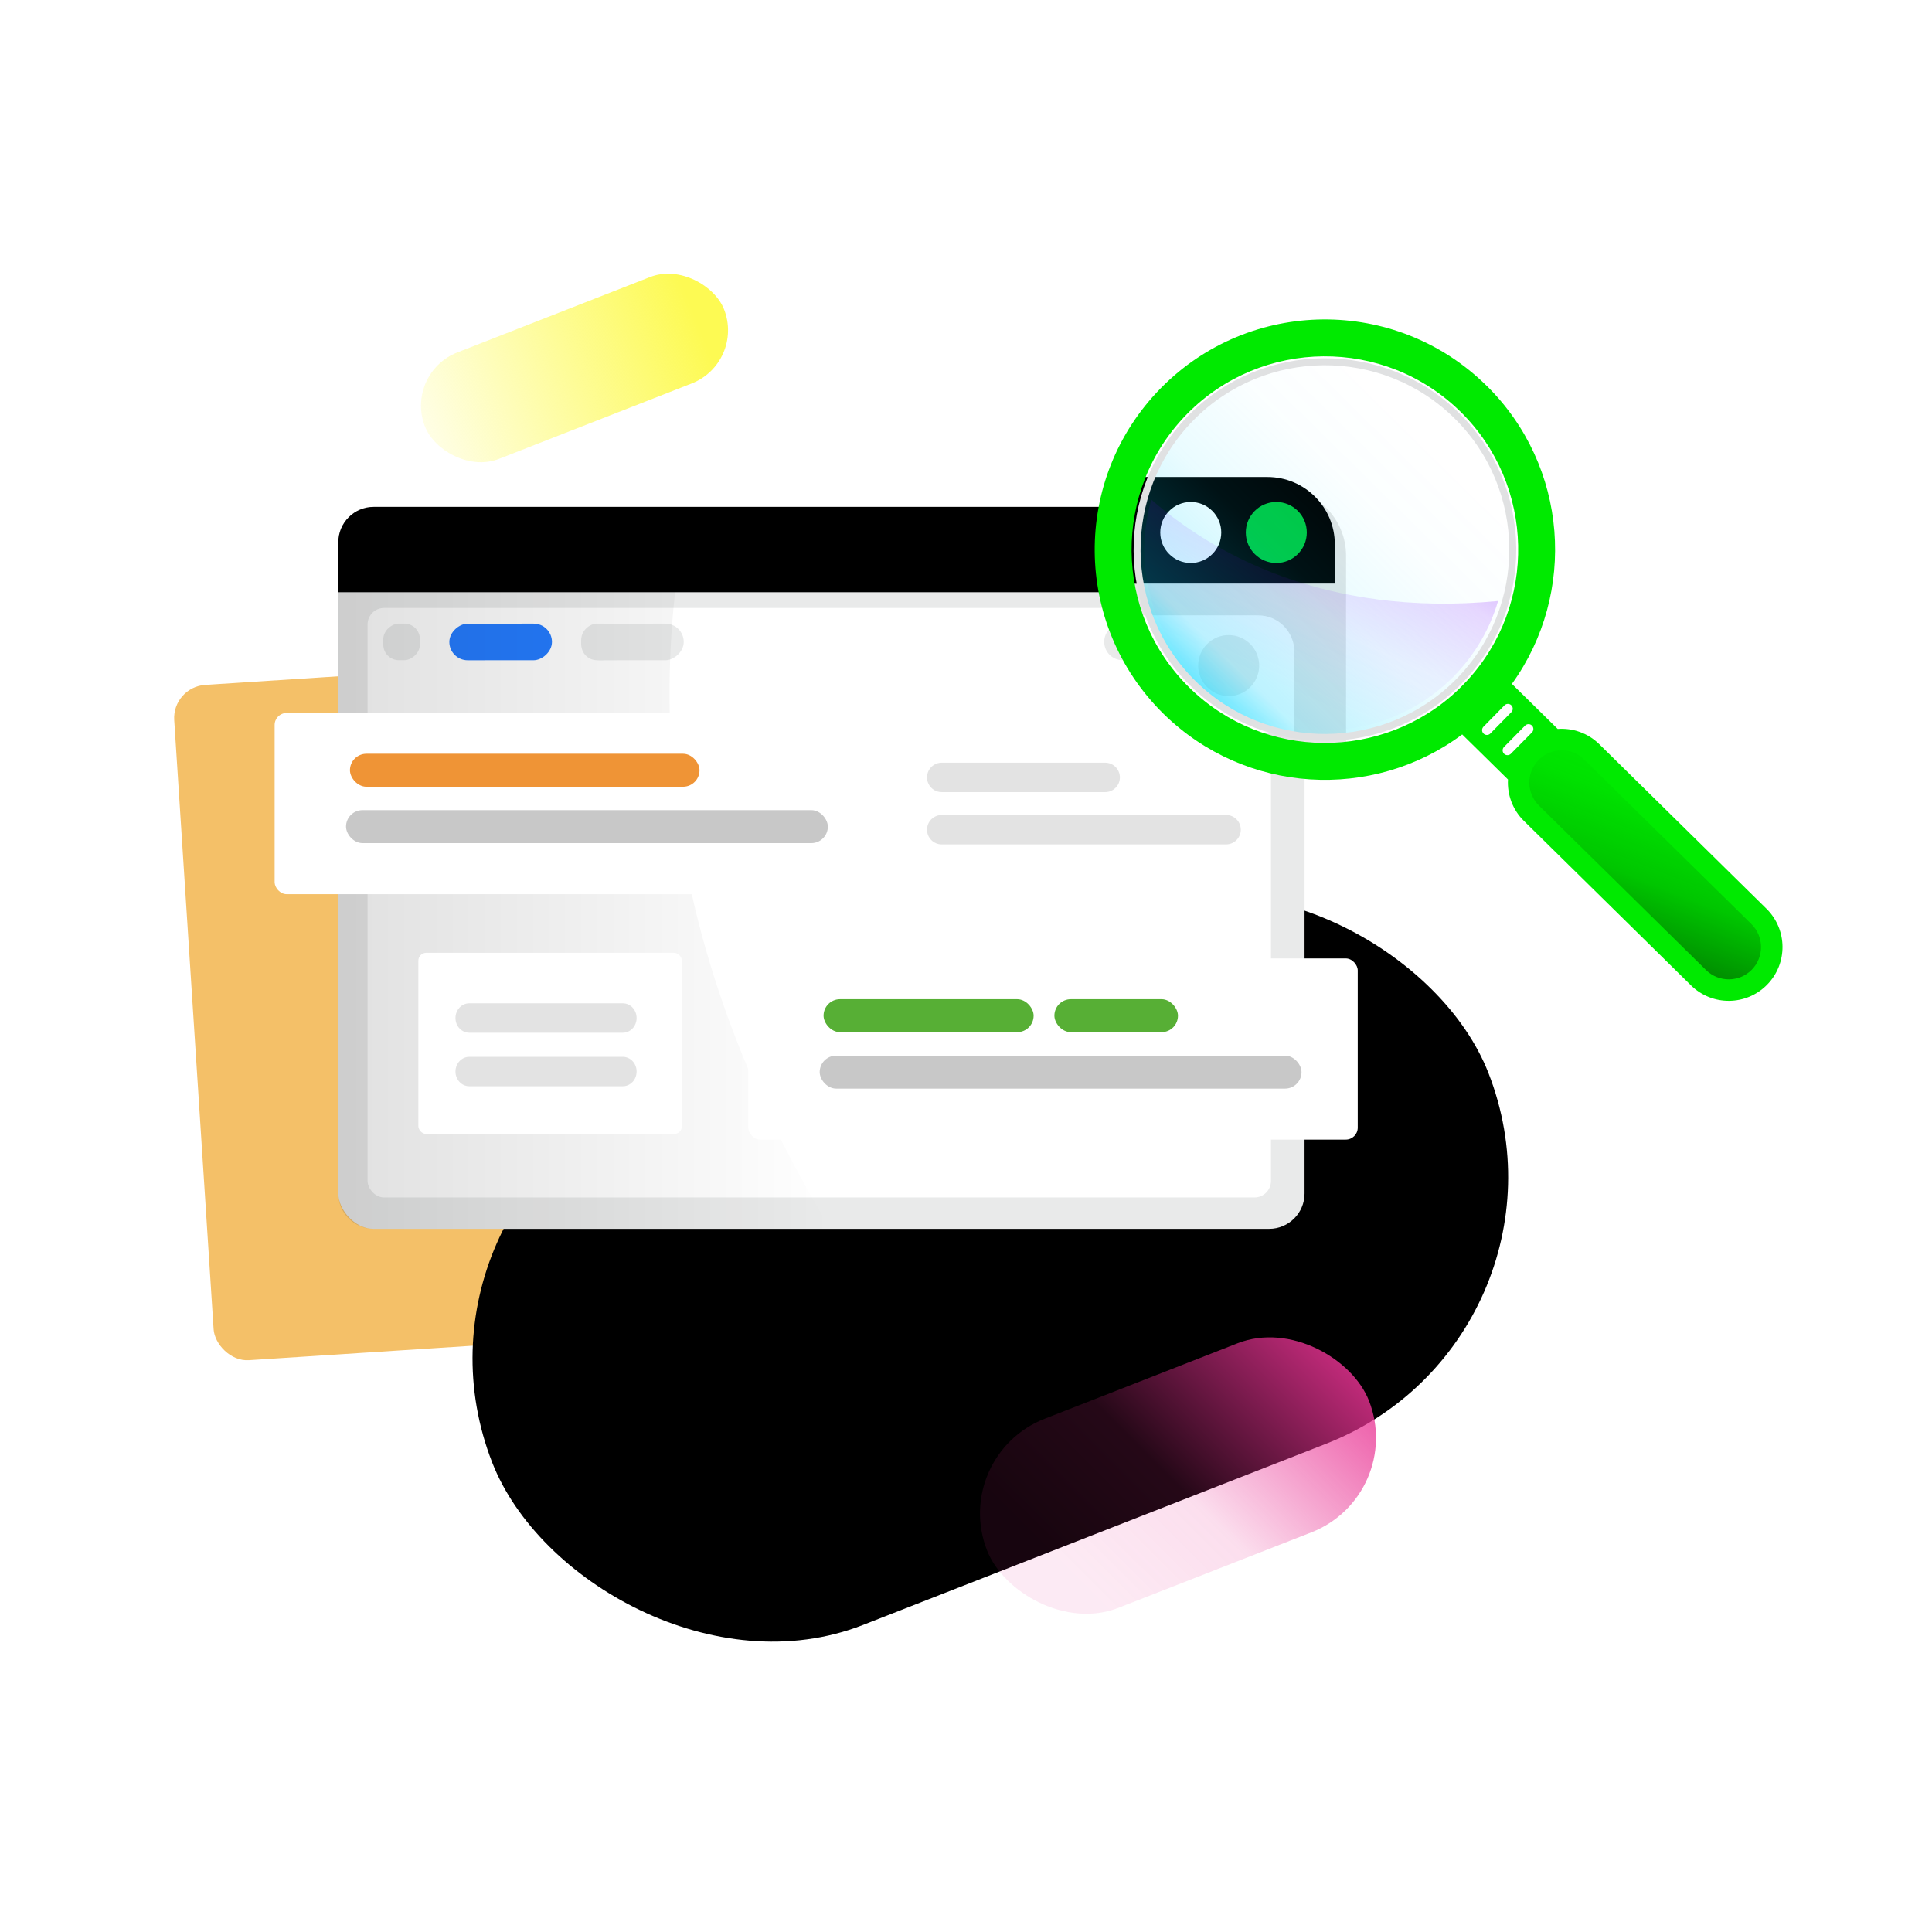 <?xml version="1.0" encoding="UTF-8"?><svg id="a" xmlns="http://www.w3.org/2000/svg" xmlns:xlink="http://www.w3.org/1999/xlink" viewBox="0 0 344 344"><defs><style>.v{fill:#ef9436;}.v,.w,.x,.y,.z,.aa,.ab,.ac,.ad,.ae,.af,.ag,.ah,.ai,.aj,.ak,.al,.am,.an,.ao,.ap{stroke-width:0px;}.w{fill:#f4c068;}.x{fill:#57af35;}.y{fill:#257cff;}.z,.ae{fill:#c8c8c8;}.z,.aq{opacity:.5;}.aa{fill:#000;}.ab{fill:#00ea00;}.ar{fill:url(#s);stroke:#e0e1e2;stroke-width:1.24px;}.ar,.as{stroke-miterlimit:10;}.ac{filter:url(#m);}.ac,.ak{fill:#e5e5e5;}.ad{fill:url(#b);opacity:.4;}.af{fill:#e9eaea;}.ag{fill:#00c83f;}.ah,.ai,.aj{fill:#fff;}.ai{filter:url(#i);}.aj{filter:url(#g);}.as{fill:none;stroke:#fff;stroke-linecap:round;stroke-width:1.72px;}.al{fill:url(#c);}.am{fill:url(#u);}.an{fill:url(#t);}.ao{fill:url(#d);}.ap{fill:url(#r);}</style><linearGradient id="b" x1="60.24" y1="154.52" x2="147.87" y2="154.52" gradientUnits="userSpaceOnUse"><stop offset="0" stop-color="#000" stop-opacity=".3"/><stop offset="1" stop-color="#000" stop-opacity="0"/></linearGradient><linearGradient id="c" x1="-2858.45" y1="-2480.13" x2="-2848.82" y2="-2485.25" gradientTransform="translate(17853.34 18853.82) scale(6.18 7.49)" gradientUnits="userSpaceOnUse"><stop offset="0" stop-color="#e93393" stop-opacity=".1"/><stop offset=".35" stop-color="rgba(233,51,147,.4)" stop-opacity=".4"/><stop offset="1" stop-color="#e93393"/></linearGradient><linearGradient id="d" x1="-789.97" y1="-33.65" x2="-833.42" y2="-33.22" gradientTransform="translate(1170.68 103.85) scale(1.32 1.15)" gradientUnits="userSpaceOnUse"><stop offset=".04" stop-color="#fdfa53"/><stop offset="1" stop-color="#fdfa53" stop-opacity=".1"/></linearGradient><filter id="g" filterUnits="userSpaceOnUse"><feOffset dx="0" dy="1"/><feGaussianBlur result="h" stdDeviation="2"/><feFlood flood-color="#686868" flood-opacity=".5"/><feComposite in2="h" operator="in"/><feComposite in="SourceGraphic"/></filter><filter id="i" filterUnits="userSpaceOnUse"><feOffset dx="0" dy="1"/><feGaussianBlur result="j" stdDeviation="2"/><feFlood flood-color="#686868" flood-opacity=".5"/><feComposite in2="j" operator="in"/><feComposite in="SourceGraphic"/></filter><filter id="m" filterUnits="userSpaceOnUse"><feOffset dx="2" dy="2"/><feGaussianBlur result="n" stdDeviation="3"/><feFlood flood-color="#686868" flood-opacity=".5"/><feComposite in2="n" operator="in"/><feComposite in="SourceGraphic"/></filter><linearGradient id="r" x1="333.22" y1="1565.88" x2="374.77" y2="1528.2" gradientTransform="translate(-1057.73 -685.8) rotate(-45.46)" gradientUnits="userSpaceOnUse"><stop offset="0" stop-color="#007500"/><stop offset=".02" stop-color="rgba(0,117,0,.96)" stop-opacity=".96"/><stop offset=".23" stop-color="rgba(0,117,0,.55)" stop-opacity=".55"/><stop offset=".41" stop-color="rgba(0,117,0,.25)" stop-opacity=".25"/><stop offset=".57" stop-color="rgba(0,117,0,.07)" stop-opacity=".07"/><stop offset=".66" stop-color="#007500" stop-opacity="0"/></linearGradient><linearGradient id="s" x1="315.38" y1="1471.7" x2="382.31" y2="1471.7" gradientTransform="translate(-1057.73 -685.8) rotate(-45.46)" gradientUnits="userSpaceOnUse"><stop offset="0" stop-color="#00d7ff" stop-opacity=".6"/><stop offset=".11" stop-color="rgba(0,215,255,.51)" stop-opacity=".51"/><stop offset=".41" stop-color="rgba(0,215,255,.29)" stop-opacity=".29"/><stop offset=".67" stop-color="rgba(0,215,255,.13)" stop-opacity=".13"/><stop offset=".88" stop-color="rgba(0,215,255,.04)" stop-opacity=".04"/><stop offset="1" stop-color="#00d7ff" stop-opacity="0"/></linearGradient><linearGradient id="t" x1="866.08" y1="1294.19" x2="794.13" y2="1369.08" gradientTransform="translate(-986.86 -880.13) rotate(-18.94)" gradientUnits="userSpaceOnUse"><stop offset="0" stop-color="#7400ff"/><stop offset=".07" stop-color="rgba(116,0,255,.87)" stop-opacity=".87"/><stop offset=".22" stop-color="rgba(116,0,255,.61)" stop-opacity=".61"/><stop offset=".36" stop-color="rgba(116,0,255,.39)" stop-opacity=".39"/><stop offset=".49" stop-color="rgba(116,0,255,.22)" stop-opacity=".22"/><stop offset=".61" stop-color="rgba(116,0,255,.1)" stop-opacity=".1"/><stop offset=".71" stop-color="rgba(116,0,255,.03)" stop-opacity=".03"/><stop offset=".78" stop-color="#7400ff" stop-opacity="0"/></linearGradient><linearGradient id="u" x1="331.28" y1="1559.16" x2="397.66" y2="1531.02" xlink:href="#r"/></defs><rect class="w" x="34.35" y="117.01" width="161.25" height="120.49" rx="5.91" ry="5.91" transform="translate(-11.19 7.78) rotate(-3.7)"/><rect class="aa" x="81.1" y="174.78" width="190.46" height="101.92" rx="50.96" ry="50.96" transform="translate(-70.13 79.77) rotate(-21.37)"/><rect class="af" x="60.24" y="90.25" width="172.04" height="128.55" rx="6.3" ry="6.3"/><path class="aa" d="M66.54,90.25h159.44c3.48,0,6.3,2.82,6.3,6.3v8.9H60.24v-8.9c0-3.48,2.82-6.3,6.3-6.3Z"/><circle class="ah" cx="223.43" cy="97.85" r="3.26"/><circle class="af" cx="203.02" cy="97.85" r="3.26"/><circle class="af" cx="213.22" cy="97.85" r="3.26"/><circle class="ag" cx="223.43" cy="97.85" r="3.26"/><rect class="ah" x="65.45" y="108.25" width="160.85" height="104.96" rx="2.93" ry="2.93"/><rect class="af" x="68.25" y="111.05" width="6.52" height="6.52" rx="2.77" ry="2.77" transform="translate(-42.78 185.84) rotate(-90.02)"/><rect class="y" x="85.88" y="105.17" width="6.52" height="18.27" rx="3.26" ry="3.26" transform="translate(-25.13 203.48) rotate(-90.02)"/><rect class="af" x="109.35" y="105.17" width="6.52" height="18.27" rx="3.26" ry="3.26" transform="translate(-1.66 226.95) rotate(-90.02)"/><rect class="af" x="103.52" y="111.04" width="6.52" height="6.52" rx="2.77" ry="2.77" transform="translate(-7.5 221.11) rotate(-90.02)"/><circle class="af" cx="199.87" cy="114.28" r="3.26"/><circle class="af" cx="210.08" cy="114.28" r="3.26"/><circle class="af" cx="220.28" cy="114.28" r="3.26"/><path class="ad" d="M147.87,218.8h-81.33c-3.48,0-6.3-2.82-6.3-6.3v-115.94c0-3.48,2.82-6.3,6.3-6.3h56c-9.3,46.77,1.44,89.11,25.32,128.55Z"/><rect class="al" x="173.22" y="244.67" width="73.04" height="36.14" rx="18.07" ry="18.07" transform="translate(-81.31 94.48) rotate(-21.37)"/><rect class="ao" x="73.69" y="55.35" width="57.2" height="20.35" rx="10.18" ry="10.18" transform="translate(-16.84 41.77) rotate(-21.37)"/><g class="aq"><path id="e" class="ae" d="M167.68,145.11h50.63c1.45,0,2.62,1.17,2.62,2.62h0c0,1.45-1.17,2.62-2.62,2.62h-50.63c-1.45,0-2.62-1.17-2.62-2.62h0c0-1.45,1.17-2.62,2.62-2.62Z"/><path id="f" class="ae" d="M167.68,135.8h29.1c1.45,0,2.62,1.17,2.62,2.62h0c0,1.45-1.17,2.62-2.62,2.62h-29.1c-1.45,0-2.62-1.17-2.62-2.62h0c0-1.45,1.17-2.62,2.62-2.62Z"/></g><rect class="aj" x="133.23" y="169.65" width="108.52" height="32.26" rx="2.13" ry="2.13"/><rect class="x" x="146.64" y="177.91" width="37.4" height="5.87" rx="2.93" ry="2.93"/><rect class="x" x="187.74" y="177.91" width="22" height="5.87" rx="2.93" ry="2.93"/><rect class="ae" x="145.95" y="187.96" width="85.79" height="5.87" rx="2.93" ry="2.93"/><rect class="ai" x="48.9" y="125.95" width="108.52" height="32.26" rx="2.13" ry="2.13"/><rect class="v" x="62.31" y="134.21" width="62.24" height="5.87" rx="2.93" ry="2.93"/><rect class="ae" x="61.61" y="144.25" width="85.79" height="5.87" rx="2.93" ry="2.93"/><rect class="ah" x="74.49" y="169.65" width="46.93" height="32.26" rx="1.4" ry="1.4"/><path id="k" class="z" d="M83.56,178.64h27.33c1.36,0,2.46,1.17,2.46,2.62h0c0,1.45-1.1,2.62-2.46,2.62h-27.33c-1.36,0-2.46-1.17-2.46-2.62h0c0-1.45,1.1-2.62,2.46-2.62Z"/><path id="l" class="z" d="M83.56,188.17h27.33c1.36,0,2.46,1.17,2.46,2.62h0c0,1.45-1.1,2.62-2.46,2.62h-27.33c-1.36,0-2.46-1.17-2.46-2.62h0c0-1.45,1.1-2.62,2.46-2.62Z"/><path class="ac" d="M202.51,84.93h23.16c6.63,0,12,5.37,12,12v33.47s-.03.07-.07.07h-21.7s-.04,0-.05-.02l-15.96-15.96s-.02-.03-.02-.05l2.57-29.44s.03-.06.07-.06Z"/><rect class="ak" x="201.27" y="103.91" width="36.41" height="17.31"/><path class="aa" d="M202.51,84.93h23.16c6.63,0,12,5.37,12,12,0,0,.04,6.98,0,6.98h-37.8s2.57-18.91,2.57-18.91c0-.04.03-.06.07-.06Z"/><circle id="o" class="ah" cx="212.02" cy="94.81" r="5.43"/><circle id="p" class="ag" cx="227.25" cy="94.81" r="5.43"/><path class="ah" d="M230.45,130.56h-18.43l-10.74-9.34v-11.66h22.73c3.56,0,6.45,2.89,6.45,6.45v14.56Z"/><circle id="q" class="af" cx="218.77" cy="118.51" r="5.43"/><path class="ap" d="M311.91,172.66c-2.22,2.26-5.87,2.29-8.13.07l-29.76-29.29c-2.26-2.22-2.29-5.87-.07-8.13,2.22-2.26,5.87-2.29,8.13-.07l29.76,29.29c2.26,2.22,2.29,5.87.06,8.13Z"/><path class="ab" d="M264.66,68.65c-16.14-15.88-42.09-15.67-57.97.46-15.88,16.14-15.67,42.09.46,57.97,14.61,14.37,37.26,15.57,53.2,3.69l8.15,8.02c-.15,2.65.79,5.36,2.83,7.37l29.76,29.29c3.77,3.71,9.83,3.66,13.54-.11h0c3.71-3.77,3.66-9.83-.11-13.54l-29.76-29.29c-2.04-2.01-4.76-2.91-7.41-2.72l-8.15-8.02c11.61-16.13,10.06-38.76-4.54-53.13ZM211.75,122.41c-13.53-13.32-13.71-35.17-.39-48.7,13.32-13.53,35.17-13.71,48.7-.39,13.29,13.08,13.69,34.37,1.09,47.95l-1.44,1.47c-13.38,12.81-34.67,12.75-47.96-.33Z"/><path class="ar" d="M212.06,74.39c12.94-13.15,34.17-13.32,47.32-.38,13.15,12.94,13.32,34.17.38,47.32-12.94,13.15-34.17,13.32-47.32.38-13.15-12.94-13.32-34.17-.38-47.32"/><path class="an" d="M205,88.97c-3.14,10.97-.34,23.28,8.35,31.82,12.64,12.44,33.05,12.28,45.49-.36,3.83-3.89,6.46-8.52,7.9-13.42-31.19,2.99-51.18-8.83-61.74-18.04Z"/><path class="am" d="M273.95,135.31c2.22-2.26,5.87-2.29,8.13-.07l29.76,29.29c2.26,2.22,2.29,5.87.07,8.13-2.22,2.26-5.87,2.29-8.13.07l-29.76-29.29c-2.26-2.22-2.29-5.87-.06-8.13Z"/><line class="as" x1="264.75" y1="130" x2="268.49" y2="126.19"/><line class="as" x1="268.41" y1="133.6" x2="272.16" y2="129.8"/></svg>
